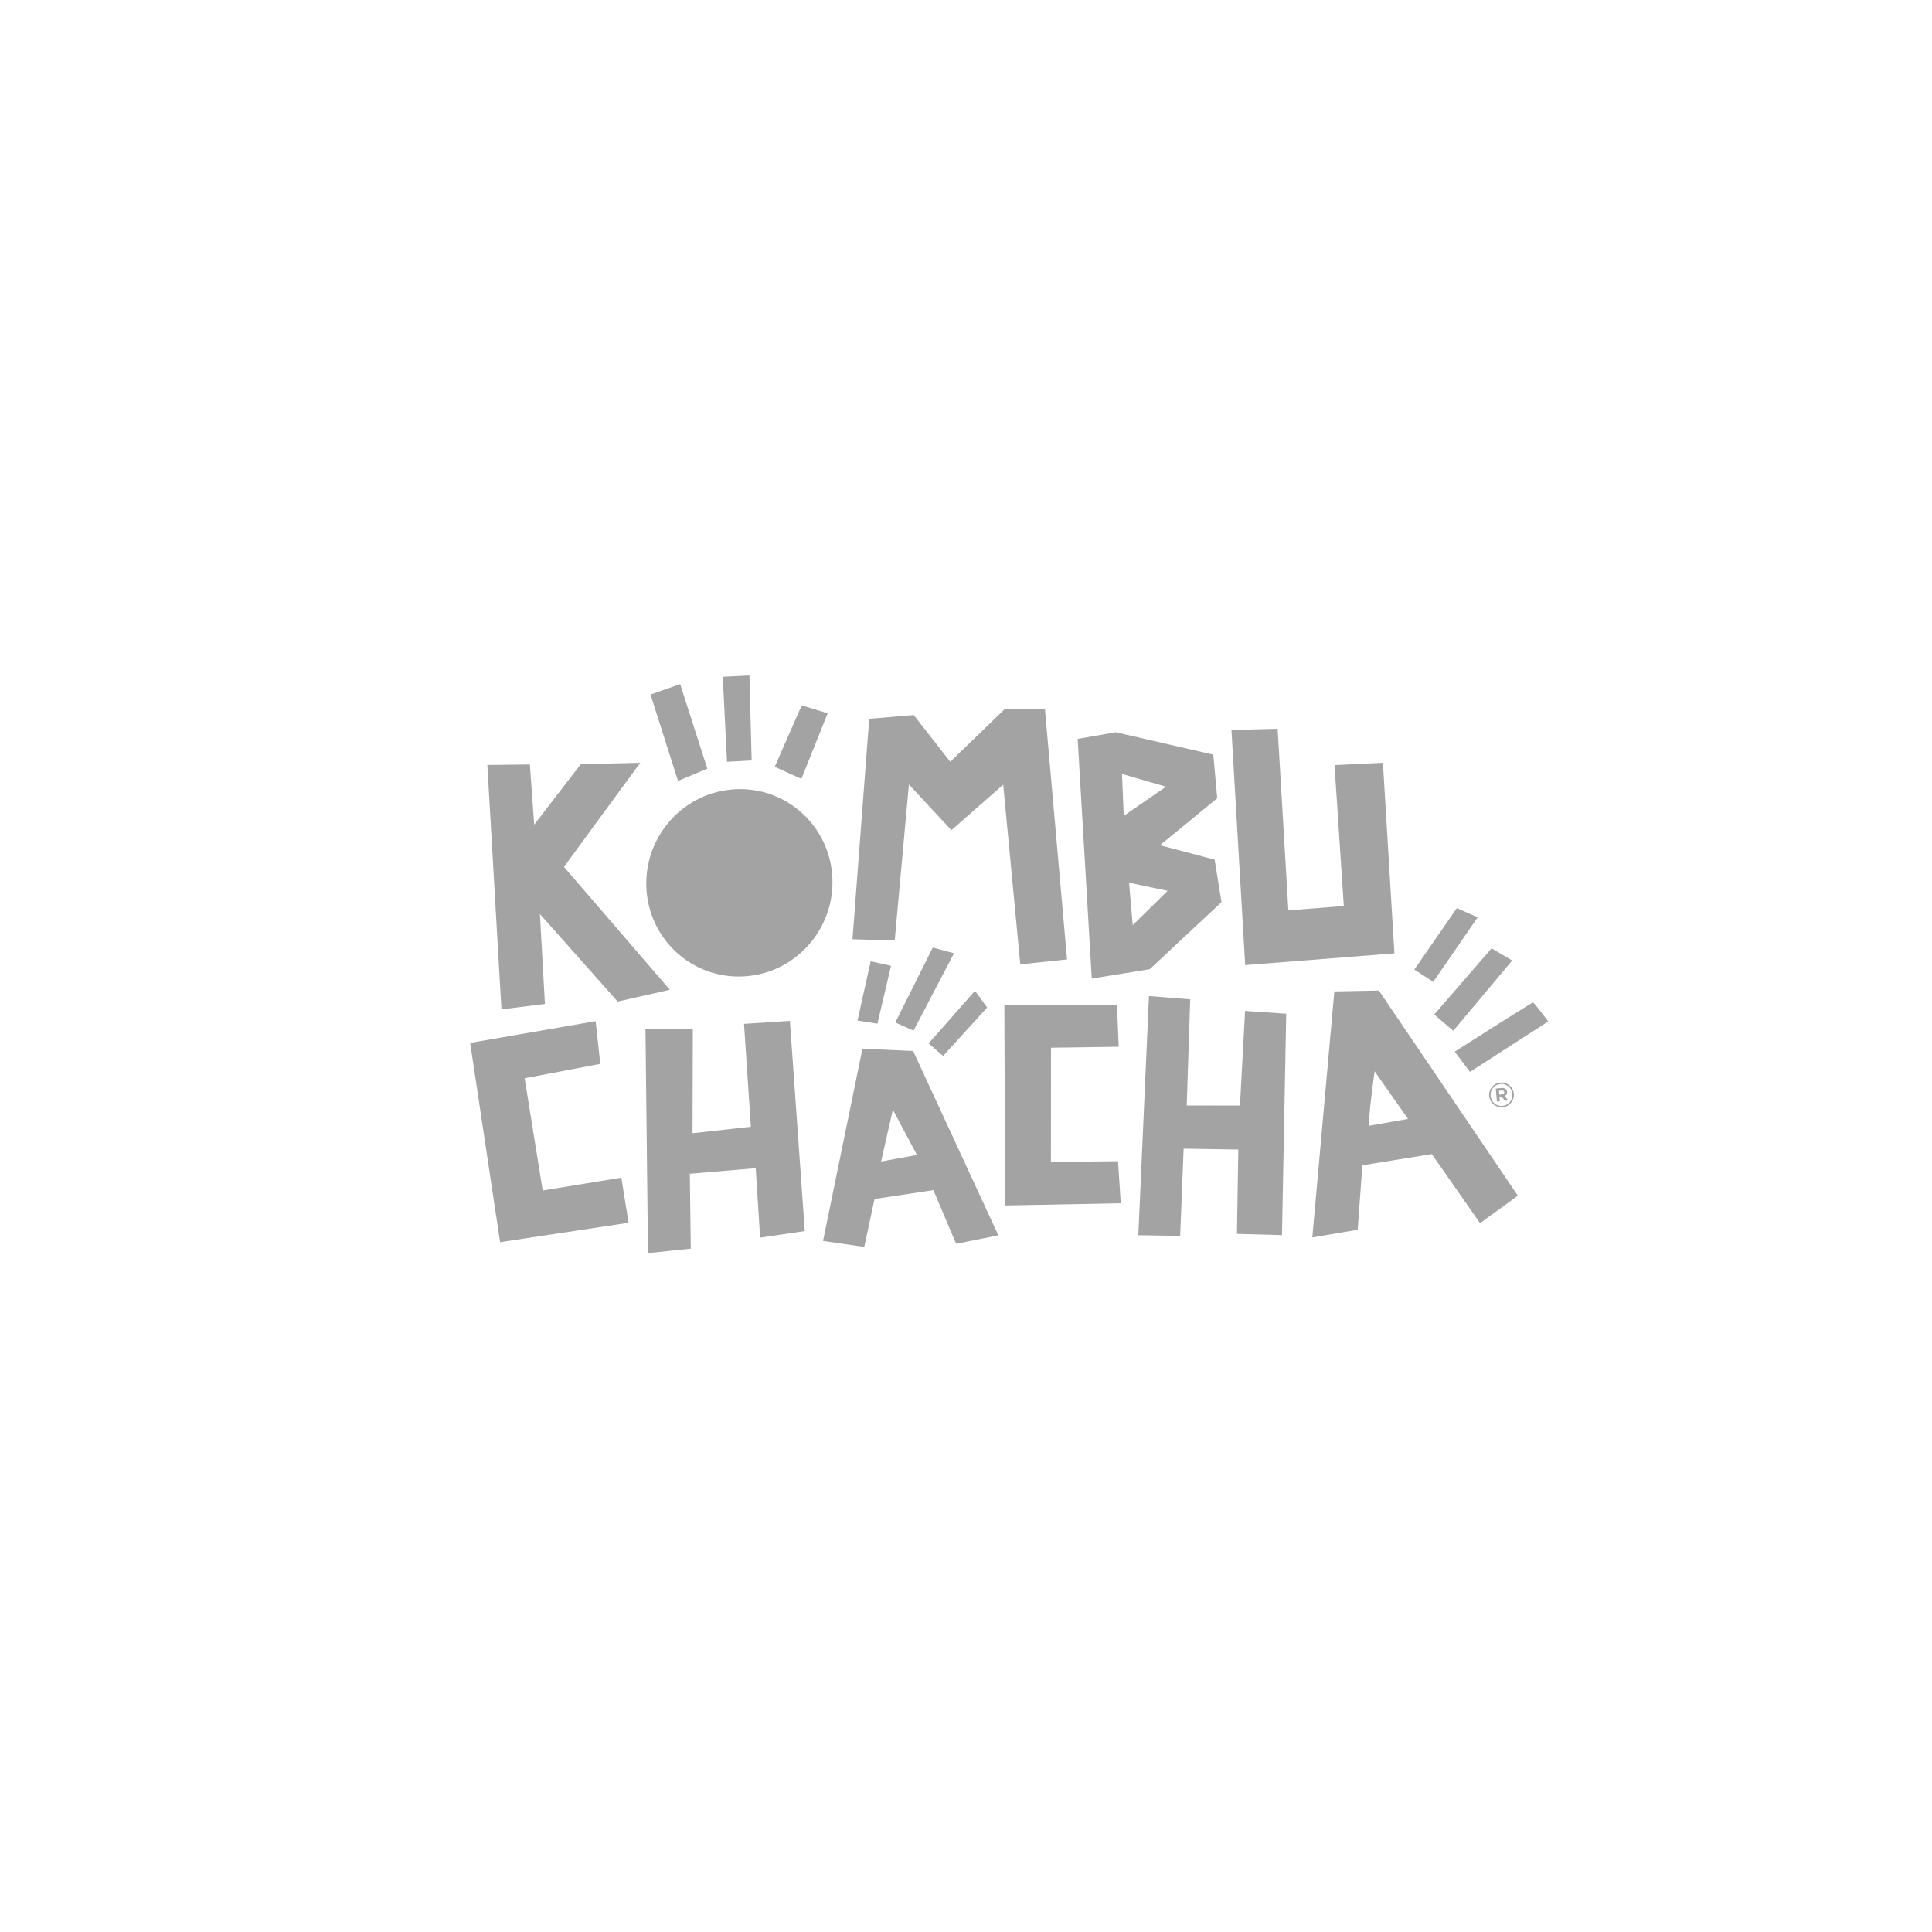 <svg xmlns="http://www.w3.org/2000/svg" xmlns:xlink="http://www.w3.org/1999/xlink" id="Capa_1" x="0px" y="0px" viewBox="0 0 200 200" style="enable-background:new 0 0 200 200;" xml:space="preserve"><style type="text/css">	.st0{fill:#A3A3A3;}</style><g>	<g>		<g>			<g>				<polygon class="st0" points="48.67,107.96 61.66,105.71 62.14,110.13 54.31,111.62 56.18,123.24 64.32,121.91 65.07,126.58      51.77,128.59     "></polygon>				<polygon class="st0" points="66.82,106.53 71.72,106.48 71.69,117.31 77.73,116.64 77.02,105.99 81.77,105.68 83.31,127.44      78.69,128.12 78.23,120.93 71.41,121.51 71.51,129.26 67.08,129.72     "></polygon>				<polygon class="st0" points="103.97,104.08 115.63,104.05 115.81,108.36 108.8,108.46 108.79,120.28 115.74,120.21      116.02,124.56 104.06,124.79     "></polygon>				<polygon class="st0" points="118.94,103.11 123.21,103.45 122.85,114.44 128.36,114.45 128.89,104.65 133.15,104.94      132.71,127.86 128.05,127.73 128.19,119 122.53,118.91 122.17,127.94 117.84,127.87     "></polygon>				<path class="st0" d="M89.28,108.56l-4.08,19.9l4.27,0.62l1.06-4.96l6.09-0.92l2.36,5.56l4.37-0.88l-8.82-19.08L89.28,108.56z      M91.21,120.24l1.22-5.37l2.49,4.69L91.21,120.24z"></path>				<polygon class="st0" points="50.45,79.19 54.85,79.14 55.3,85.37 60.12,79.11 66.28,78.96 58.38,89.74 69.34,102.46      63.94,103.68 55.89,94.62 56.41,103.93 51.91,104.49     "></polygon>				<polygon class="st0" points="89.98,74.41 94.59,74.02 98.37,78.86 103.98,73.43 108.17,73.39 110.46,99.32 105.62,99.83      103.85,81.23 98.49,85.94 94.09,81.21 92.62,97.36 88.25,97.23     "></polygon>				<polygon class="st0" points="127.48,75.56 132.26,75.44 133.37,94.24 139.11,93.79 138.15,79.2 143.16,78.96 144.35,98.69      128.9,99.91     "></polygon>				<path class="st0" d="M86.17,90.92c0.22,5.35-3.91,9.9-9.23,10.16c-5.32,0.26-9.81-3.87-10.03-9.22     c-0.22-5.35,3.91-9.9,9.23-10.16C81.45,81.44,85.95,85.57,86.17,90.92z"></path>				<polygon class="st0" points="146.41,100.37 150.81,94.01 152.97,94.96 148.37,101.64     "></polygon>				<polygon class="st0" points="148.47,105.02 154.41,98.17 156.54,99.43 150.44,106.71     "></polygon>				<path class="st0" d="M150.59,108.87c0,0,7.99-5.11,8.11-5.09c0.13,0.02,1.57,1.96,1.57,1.96l-8.1,5.22L150.59,108.87z"></path>				<path class="st0" d="M142.74,102.54l-4.61,0.09l-2.28,25.47l4.7-0.8l0.48-6.67l7.19-1.16l4.99,7.15l3.92-2.84L142.74,102.54z      M141.78,116.53c-0.27,0.05,0.52-5.63,0.52-5.63l3.46,4.93C145.76,115.83,142.05,116.48,141.78,116.53z"></path>				<polygon class="st0" points="74.82,70.06 75.26,78.86 77.81,78.72 77.58,69.92     "></polygon>				<polygon class="st0" points="80.2,79.38 82.99,73.02 85.68,73.84 82.96,80.63     "></polygon>				<polygon class="st0" points="67.34,71.9 70.41,70.82 73.22,79.57 70.19,80.84     "></polygon>				<path class="st0" d="M125.74,88.99l-5.66-1.49l5.93-4.87l-0.41-4.51l-10.1-2.32l-3.94,0.69l1.46,24.81l6-0.97l7.43-6.94     L125.74,88.99z M116.15,80.12l4.55,1.32l-4.37,3.02L116.15,80.12z M117.26,95.77l-0.38-4.39l3.99,0.84L117.26,95.77z"></path>			</g>			<polygon class="st0" points="90.83,105.97 92.24,99.98 90.13,99.51 88.77,105.65    "></polygon>			<polygon class="st0" points="92.68,105.85 94.57,106.69 98.76,98.68 96.56,98.09    "></polygon>			<polygon class="st0" points="96.13,108.01 97.63,109.31 102.19,104.3 100.93,102.57    "></polygon>		</g>		<g>			<g>				<path class="st0" d="M155.56,114.62c-0.18,0.02-0.35,0-0.51-0.05c-0.16-0.05-0.3-0.13-0.43-0.23c-0.13-0.1-0.23-0.23-0.31-0.38     c-0.08-0.15-0.13-0.31-0.15-0.48l0-0.01c-0.02-0.17,0-0.34,0.05-0.5c0.05-0.16,0.13-0.3,0.23-0.43c0.1-0.13,0.23-0.23,0.38-0.32     c0.15-0.08,0.31-0.13,0.49-0.15c0.18-0.02,0.35,0,0.51,0.05c0.16,0.05,0.3,0.13,0.43,0.23c0.12,0.1,0.23,0.23,0.31,0.38     c0.08,0.15,0.13,0.31,0.15,0.48l0,0.01c0.02,0.17,0,0.34-0.05,0.5c-0.05,0.16-0.13,0.3-0.23,0.43c-0.1,0.13-0.23,0.23-0.38,0.32     C155.9,114.55,155.73,114.6,155.56,114.62z M155.54,114.48c0.16-0.02,0.31-0.06,0.44-0.13c0.13-0.07,0.24-0.16,0.33-0.28     c0.09-0.11,0.16-0.24,0.2-0.38c0.04-0.14,0.06-0.29,0.04-0.45l0-0.01c-0.02-0.15-0.06-0.3-0.13-0.43     c-0.07-0.13-0.16-0.24-0.27-0.33c-0.11-0.09-0.24-0.16-0.38-0.21c-0.14-0.05-0.29-0.06-0.45-0.04     c-0.16,0.02-0.31,0.06-0.44,0.13c-0.13,0.07-0.24,0.16-0.33,0.28c-0.09,0.11-0.16,0.24-0.2,0.38c-0.04,0.14-0.06,0.29-0.04,0.45     l0,0.01c0.02,0.15,0.06,0.3,0.13,0.43c0.07,0.13,0.16,0.24,0.27,0.33c0.11,0.09,0.24,0.16,0.38,0.21     C155.23,114.48,155.38,114.5,155.54,114.48z M154.84,112.69l0.6-0.06c0.18-0.02,0.32,0.02,0.43,0.11     c0.08,0.07,0.13,0.16,0.14,0.28l0,0.01c0.01,0.11-0.01,0.2-0.05,0.27c-0.05,0.07-0.11,0.13-0.2,0.17l0.38,0.45l-0.35,0.03     l-0.33-0.41l-0.01,0l-0.23,0.02l0.04,0.44l-0.3,0.03L154.84,112.69z M155.5,113.29c0.08-0.01,0.13-0.03,0.17-0.07     c0.04-0.04,0.05-0.09,0.05-0.15l0-0.01c-0.01-0.07-0.03-0.11-0.08-0.14c-0.05-0.03-0.11-0.04-0.18-0.03l-0.29,0.03l0.04,0.4     L155.5,113.29z"></path>			</g>		</g>	</g></g></svg>